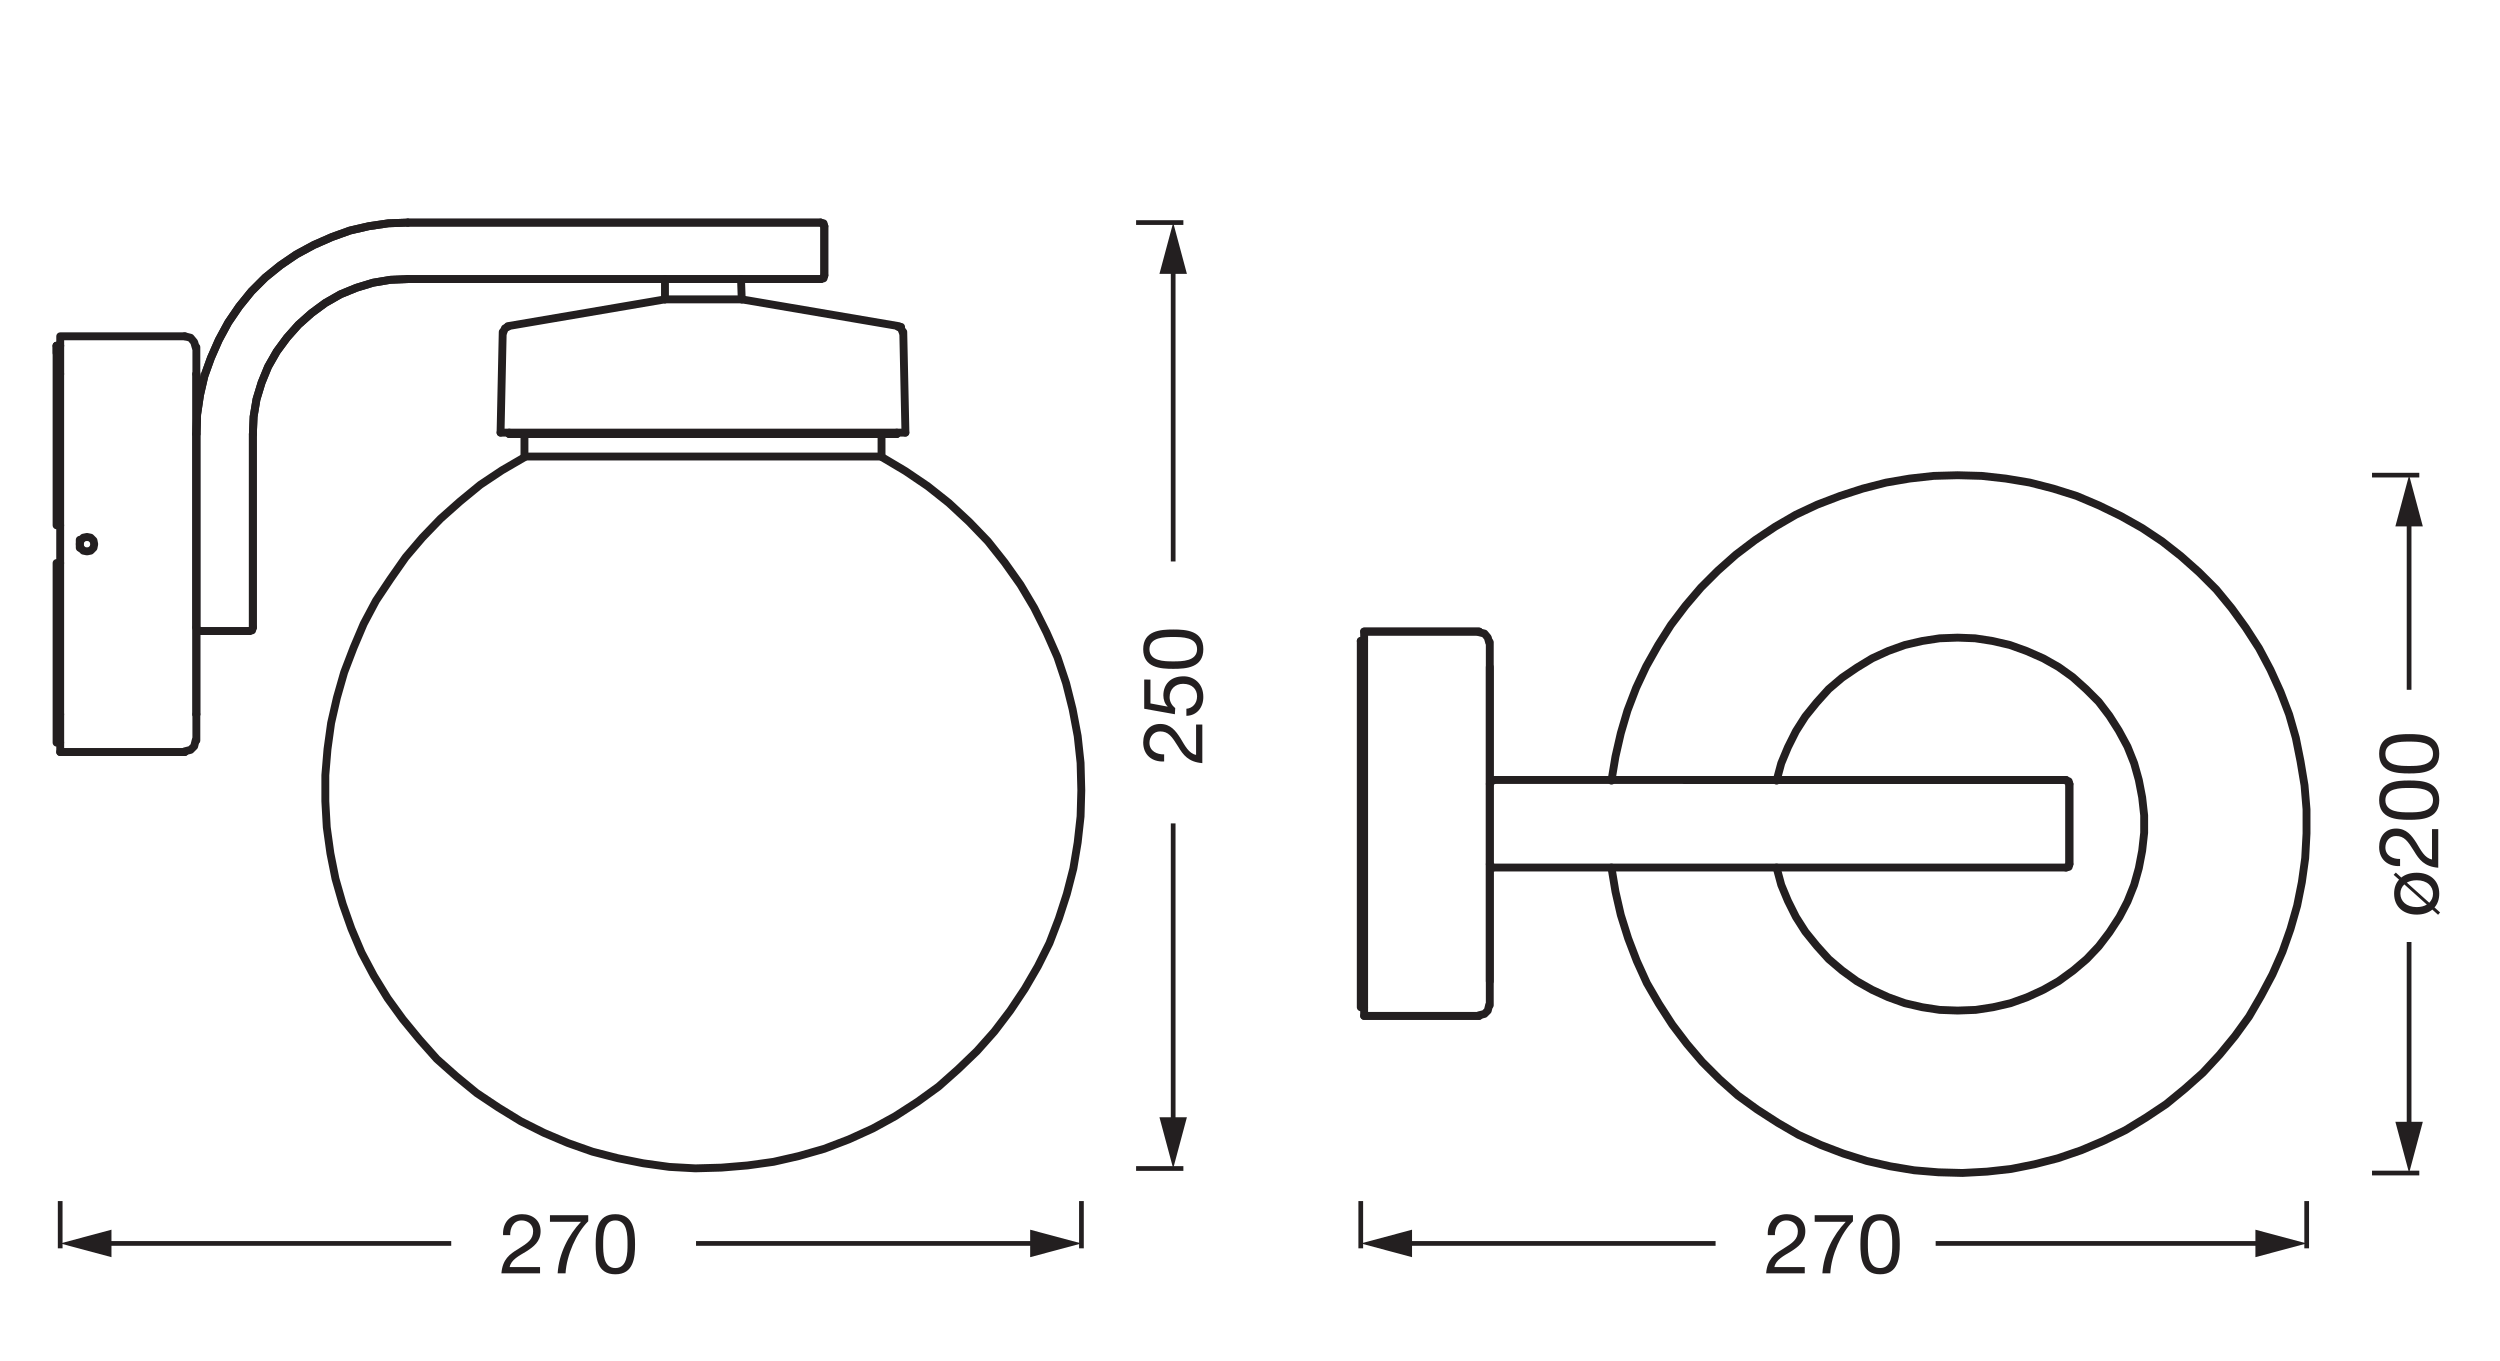 <?xml version="1.0" encoding="UTF-8" standalone="no"?>
<!-- Created with Inkscape (http://www.inkscape.org/) -->

<svg
   version="1.1"
   id="svg1"
   width="899.012"
   height="489.395"
   viewBox="0 0 899.012 489.395"
   xmlns="http://www.w3.org/2000/svg"
   xmlns:svg="http://www.w3.org/2000/svg">
  <defs
     id="defs1" />
  <g
     id="layer-MC0">
    <path
       id="path1"
       d="M 0,0 V -12.756"
       style="fill:none;stroke:#231f20;stroke-width:1.276;stroke-linecap:butt;stroke-linejoin:round;stroke-miterlimit:3.864;stroke-dasharray:none;stroke-opacity:1"
       transform="matrix(1.333,0,0,-1.333,388.889,431.902)" />
    <path
       id="path2"
       d="M 0,0 V -12.756"
       style="fill:none;stroke:#231f20;stroke-width:1.276;stroke-linecap:butt;stroke-linejoin:round;stroke-miterlimit:3.864;stroke-dasharray:none;stroke-opacity:1"
       transform="matrix(1.333,0,0,-1.333,21.644,431.902)" />
    <path
       id="path3"
       d="m 2.905,-10.301 c -0.07,-1.922 0.879,-3.961 3.105,-3.961 1.688,0 3.082,1.148 3.082,2.871 0,2.238 -1.371,3.176 -4.078,4.863 -2.25,1.348 -4.184,2.766 -4.477,6.527 H 10.956 V -1.688 H 2.764 c 0.363,-1.957 2.496,-3.012 4.477,-4.207 1.98,-1.266 3.867,-2.66 3.867,-5.473 0,-2.965 -2.227,-4.582 -4.992,-4.582 -3.375,0 -5.309,2.402 -5.133,5.648 z m 20.177,-5.379 h -7.875 l -1.477,8.273 1.641,0.094 c 0.738,-0.902 1.734,-1.512 2.965,-1.512 2.168,0 3.598,1.535 3.598,3.621 0,2.531 -1.547,3.785 -3.375,3.785 -1.91,0 -3.234,-1.242 -3.352,-2.883 h -1.91 c 0.07,2.883 2.32,4.57 5.086,4.57 3.715,0 5.578,-2.613 5.578,-5.309 0,-3.668 -2.309,-5.473 -5.145,-5.473 -1.09,0 -2.273,0.363 -2.977,1.148 l -0.047,-0.047 0.855,-4.582 h 6.434 z m 4.904,7.828 c 0,-2.367 0.023,-6.41 3.293,-6.41 3.258,0 3.281,4.043 3.281,6.41 0,2.379 -0.023,6.434 -3.281,6.434 -3.27,0 -3.293,-4.055 -3.293,-6.434 z m -2.016,0.023 c 0,3.504 0.316,8.098 5.309,8.098 4.992,0 5.309,-4.594 5.309,-8.098 0,-3.516 -0.316,-8.121 -5.309,-8.121 -4.992,0 -5.309,4.605 -5.309,8.121 z m 0,0"
       style="fill:#231f20;fill-opacity:1;fill-rule:nonzero;stroke:none"
       aria-label="250"
       transform="matrix(0,-1.333,1.333,0,432.363,275.143)" />
    <path
       id="path4"
       d="M 0,0 H 12.756"
       style="fill:none;stroke:#231f20;stroke-width:1.276;stroke-linecap:butt;stroke-linejoin:round;stroke-miterlimit:3.864;stroke-dasharray:none;stroke-opacity:1"
       transform="matrix(1.333,0,0,-1.333,408.544,80.045)" />
    <path
       id="path5"
       d="M 0,0 V 80.101"
       style="fill:none;stroke:#231f20;stroke-width:1.276;stroke-linecap:butt;stroke-linejoin:round;stroke-miterlimit:4;stroke-dasharray:none;stroke-opacity:1"
       transform="matrix(1.333,0,0,-1.333,421.878,201.914)" />
    <path
       id="path6"
       d="M 0,0 -3.703,13.828 -7.412,0 Z"
       style="fill:#231f20;fill-opacity:1;fill-rule:nonzero;stroke:none"
       transform="matrix(1.333,0,0,-1.333,426.819,98.483)" />
    <path
       id="path7"
       d="M 0,0 H 12.756"
       style="fill:none;stroke:#231f20;stroke-width:1.275;stroke-linecap:butt;stroke-linejoin:round;stroke-miterlimit:3.864;stroke-dasharray:none;stroke-opacity:1"
       transform="matrix(1.333,0,0,-1.333,408.544,420.202)" />
    <path
       id="path8"
       d="M 0,0 V 81.801"
       style="fill:none;stroke:#231f20;stroke-width:1.275;stroke-linecap:butt;stroke-linejoin:round;stroke-miterlimit:4;stroke-dasharray:none;stroke-opacity:1"
       transform="matrix(1.333,0,0,-1.333,421.878,405.141)" />
    <path
       id="path9"
       d="M 0,0 -3.702,-13.822 -7.408,0 Z"
       style="fill:#231f20;fill-opacity:1;fill-rule:nonzero;stroke:none"
       transform="matrix(1.333,0,0,-1.333,426.817,401.772)" />
    <path
       id="path10"
       d="m 12.152,-11.448 -0.609,-0.586 -1.301,1.465 c -0.973,-0.879 -2.191,-1.336 -3.785,-1.336 -3.691,0 -5.648,2.684 -5.648,6.105 0,1.641 0.457,3.105 1.348,4.207 L 0.762,-0.046 1.395,0.493 2.742,-1.007 c 0.926,0.809 2.168,1.277 3.715,1.277 3.691,0 5.648,-2.672 5.648,-6.07 0,-1.652 -0.434,-3.105 -1.301,-4.172 z m -2.707,2.965 c 0.387,0.703 0.633,1.582 0.633,2.684 0,2.812 -1.617,4.383 -3.621,4.383 -0.973,0 -1.781,-0.34 -2.449,-1.008 z m -5.93,5.402 c -0.434,-0.738 -0.68,-1.641 -0.68,-2.719 0,-2.812 1.617,-4.418 3.621,-4.418 1.008,0 1.84,0.363 2.496,1.066 z m 0,0"
       style="fill:#231f20;fill-opacity:1;fill-rule:nonzero;stroke:none"
       aria-label="ø"
       transform="matrix(0,-1.333,1.333,0,876.807,329.977)" />
    <path
       id="path11"
       d="m 2.905,-10.3 c -0.07,-1.922 0.879,-3.961 3.105,-3.961 1.688,0 3.082,1.148 3.082,2.871 0,2.238 -1.371,3.176 -4.078,4.863 -2.25,1.348 -4.184,2.766 -4.477,6.527 H 10.956 V -1.687 H 2.764 c 0.363,-1.957 2.496,-3.012 4.477,-4.207 1.98,-1.266 3.867,-2.66 3.867,-5.473 0,-2.965 -2.227,-4.582 -4.992,-4.582 -3.375,0 -5.309,2.402 -5.133,5.648 z M 15.476,-7.851 c 0,-2.367 0.023,-6.41 3.293,-6.41 3.258,0 3.281,4.043 3.281,6.41 0,2.379 -0.023,6.434 -3.281,6.434 -3.27,0 -3.293,-4.055 -3.293,-6.434 z m -2.016,0.023 c 0,3.504 0.316,8.098 5.309,8.098 4.992,0 5.309,-4.594 5.309,-8.098 0,-3.516 -0.316,-8.121 -5.309,-8.121 -4.992,0 -5.309,4.605 -5.309,8.121 z m 14.525,-0.023 c 0,-2.367 0.023,-6.41 3.293,-6.41 3.258,0 3.281,4.043 3.281,6.41 0,2.379 -0.023,6.434 -3.281,6.434 -3.27,0 -3.293,-4.055 -3.293,-6.434 z m -2.016,0.023 c 0,3.504 0.316,8.098 5.309,8.098 4.992,0 5.309,-4.594 5.309,-8.098 0,-3.516 -0.316,-8.121 -5.309,-8.121 -4.992,0 -5.309,4.605 -5.309,8.121 z m 0,0"
       style="fill:#231f20;fill-opacity:1;fill-rule:nonzero;stroke:none"
       aria-label="200"
       transform="matrix(0,-1.333,1.333,0,876.807,312.756)" />
    <path
       id="path12"
       d="M 0,0 H 12.756"
       style="fill:none;stroke:#231f20;stroke-width:1.276;stroke-linecap:butt;stroke-linejoin:round;stroke-miterlimit:3.864;stroke-dasharray:none;stroke-opacity:1"
       transform="matrix(1.333,0,0,-1.333,852.987,170.86)" />
    <path
       id="path13"
       d="M 0,0 V 46.598"
       style="fill:none;stroke:#231f20;stroke-width:1.276;stroke-linecap:butt;stroke-linejoin:round;stroke-miterlimit:4;stroke-dasharray:none;stroke-opacity:1"
       transform="matrix(1.333,0,0,-1.333,866.321,248.058)" />
    <path
       id="path14"
       d="M 0,0 -3.703,13.828 -7.412,0 Z"
       style="fill:#231f20;fill-opacity:1;fill-rule:nonzero;stroke:none"
       transform="matrix(1.333,0,0,-1.333,871.262,189.298)" />
    <path
       id="path15"
       d="M 0,0 H 12.756"
       style="fill:none;stroke:#231f20;stroke-width:1.275;stroke-linecap:butt;stroke-linejoin:round;stroke-miterlimit:3.864;stroke-dasharray:none;stroke-opacity:1"
       transform="matrix(1.333,0,0,-1.333,852.987,421.831)" />
    <path
       id="path16"
       d="M 0,0 V 51.034"
       style="fill:none;stroke:#231f20;stroke-width:1.275;stroke-linecap:butt;stroke-linejoin:round;stroke-miterlimit:4;stroke-dasharray:none;stroke-opacity:1"
       transform="matrix(1.333,0,0,-1.333,866.321,406.77)" />
    <path
       id="path17"
       d="M 0,0 -3.702,-13.822 -7.408,0 Z"
       style="fill:#231f20;fill-opacity:1;fill-rule:nonzero;stroke:none"
       transform="matrix(1.333,0,0,-1.333,871.26,403.401)" />
    <path
       id="path18"
       d="m 2.907,-10.301 c -0.07,-1.922 0.879,-3.961 3.105,-3.961 1.688,0 3.082,1.148 3.082,2.871 0,2.238 -1.371,3.176 -4.078,4.863 -2.25,1.348 -4.184,2.766 -4.477,6.527 H 10.958 V -1.688 H 2.766 C 3.129,-3.645 5.262,-4.699 7.243,-5.895 c 1.98,-1.266 3.867,-2.66 3.867,-5.473 0,-2.965 -2.227,-4.582 -4.992,-4.582 -3.375,0 -5.309,2.402 -5.133,5.648 z M 23.959,-15.68 H 13.635 v 1.793 h 8.367 c -3.352,3.539 -5.941,8.484 -6.293,13.887 h 2.133 C 18.135,-4.969 20.749,-10.863 23.959,-14.039 Z m 4.025,7.828 c 0,-2.367 0.023,-6.41 3.293,-6.41 3.258,0 3.281,4.043 3.281,6.41 0,2.379 -0.023,6.434 -3.281,6.434 -3.27,0 -3.293,-4.055 -3.293,-6.434 z m -2.016,0.023 c 0,3.504 0.316,8.098 5.309,8.098 4.992,0 5.309,-4.594 5.309,-8.098 0,-3.516 -0.316,-8.121 -5.309,-8.121 -4.992,0 -5.309,4.605 -5.309,8.121 z m 0,0"
       style="fill:#231f20;fill-opacity:1;fill-rule:nonzero;stroke:none"
       aria-label="270"
       transform="matrix(1.333,0,0,1.333,179.593,457.887)" />
    <path
       id="path19"
       d="M 0,0 H 92.644"
       style="fill:none;stroke:#231f20;stroke-width:1.276;stroke-linecap:butt;stroke-linejoin:round;stroke-miterlimit:4;stroke-dasharray:none;stroke-opacity:1"
       transform="matrix(1.333,0,0,-1.333,250.296,447.145)" />
    <path
       id="path20"
       d="M 0,0 13.829,3.704 0,7.412 Z"
       style="fill:#231f20;fill-opacity:1;fill-rule:nonzero;stroke:none"
       transform="matrix(1.333,0,0,-1.333,370.45,452.086)" />
    <path
       id="path21"
       d="M 0,0 H 94.188"
       style="fill:none;stroke:#231f20;stroke-width:1.276;stroke-linecap:butt;stroke-linejoin:round;stroke-miterlimit:4;stroke-dasharray:none;stroke-opacity:1"
       transform="matrix(1.333,0,0,-1.333,36.712,447.145)" />
    <path
       id="path22"
       d="M 0,0 -13.829,3.704 0,7.412 Z"
       style="fill:#231f20;fill-opacity:1;fill-rule:nonzero;stroke:none"
       transform="matrix(1.333,0,0,-1.333,40.082,452.086)" />
    <path
       id="path23"
       d="M 0,0 V -12.756"
       style="fill:none;stroke:#231f20;stroke-width:1.276;stroke-linecap:butt;stroke-linejoin:round;stroke-miterlimit:3.864;stroke-dasharray:none;stroke-opacity:1"
       transform="matrix(1.333,0,0,-1.333,829.494,431.902)" />
    <path
       id="path24"
       d="M 0,0 V -12.756"
       style="fill:none;stroke:#231f20;stroke-width:1.276;stroke-linecap:butt;stroke-linejoin:round;stroke-miterlimit:3.864;stroke-dasharray:none;stroke-opacity:1"
       transform="matrix(1.333,0,0,-1.333,489.337,431.902)" />
    <path
       id="path25"
       d="m 2.907,-10.301 c -0.07,-1.922 0.879,-3.961 3.105,-3.961 1.688,0 3.082,1.148 3.082,2.871 0,2.238 -1.371,3.176 -4.078,4.863 -2.25,1.348 -4.184,2.766 -4.477,6.527 H 10.958 V -1.688 H 2.767 c 0.363,-1.957 2.496,-3.012 4.477,-4.207 1.98,-1.266 3.867,-2.66 3.867,-5.473 0,-2.965 -2.227,-4.582 -4.992,-4.582 -3.375,0 -5.309,2.402 -5.133,5.648 z M 23.96,-15.68 H 13.636 v 1.793 h 8.367 c -3.352,3.539 -5.941,8.484 -6.293,13.887 h 2.133 C 18.136,-4.969 20.749,-10.863 23.96,-14.039 Z m 4.025,7.828 c 0,-2.367 0.023,-6.41 3.293,-6.41 3.258,0 3.281,4.043 3.281,6.41 0,2.379 -0.023,6.434 -3.281,6.434 -3.27,0 -3.293,-4.055 -3.293,-6.434 z m -2.016,0.023 c 0,3.504 0.316,8.098 5.309,8.098 4.992,0 5.309,-4.594 5.309,-8.098 0,-3.516 -0.316,-8.121 -5.309,-8.121 -4.992,0 -5.309,4.605 -5.309,8.121 z m 0,0"
       style="fill:#231f20;fill-opacity:1;fill-rule:nonzero;stroke:none"
       aria-label="270"
       transform="matrix(1.333,0,0,1.333,634.393,457.887)" />
    <path
       id="path26"
       d="M 0,0 H 88.765"
       style="fill:none;stroke:#231f20;stroke-width:1.276;stroke-linecap:butt;stroke-linejoin:round;stroke-miterlimit:4;stroke-dasharray:none;stroke-opacity:1"
       transform="matrix(1.333,0,0,-1.333,696.073,447.145)" />
    <path
       id="path27"
       d="M 0,0 13.829,3.704 0,7.412 Z"
       style="fill:#231f20;fill-opacity:1;fill-rule:nonzero;stroke:none"
       transform="matrix(1.333,0,0,-1.333,811.056,452.086)" />
    <path
       id="path28"
       d="M 0,0 H 84.417"
       style="fill:none;stroke:#231f20;stroke-width:1.276;stroke-linecap:butt;stroke-linejoin:round;stroke-miterlimit:4;stroke-dasharray:none;stroke-opacity:1"
       transform="matrix(1.333,0,0,-1.333,504.405,447.145)" />
    <path
       id="path29"
       d="M 0,0 -13.829,3.704 0,7.412 Z"
       style="fill:#231f20;fill-opacity:1;fill-rule:nonzero;stroke:none"
       transform="matrix(1.333,0,0,-1.333,507.775,452.086)" />
    <path
       id="path30"
       d="M 0,0 V 1.953"
       style="fill:none;stroke:#231f20;stroke-width:2.126;stroke-linecap:round;stroke-linejoin:round;stroke-miterlimit:10;stroke-dasharray:none;stroke-opacity:1"
       transform="matrix(1.333,0,0,-1.333,20.341,126.927)" />
    <path
       id="path31"
       d="M 0,0 V 0"
       style="fill:none;stroke:#231f20;stroke-width:2.126;stroke-linecap:round;stroke-linejoin:round;stroke-miterlimit:10;stroke-dasharray:none;stroke-opacity:1"
       transform="matrix(1.333,0,0,-1.333,324.035,117.551)" />
    <path
       id="path32"
       d="M 0,0 V -13.283"
       style="fill:none;stroke:#231f20;stroke-width:2.126;stroke-linecap:round;stroke-linejoin:round;stroke-miterlimit:10;stroke-dasharray:none;stroke-opacity:1"
       transform="matrix(1.333,0,0,-1.333,296.426,81.347)" />
    <path
       id="path33"
       d="M 0,0 H -111.346"
       style="fill:none;stroke:#231f20;stroke-width:2.126;stroke-linecap:round;stroke-linejoin:round;stroke-miterlimit:10;stroke-dasharray:none;stroke-opacity:1"
       transform="matrix(1.333,0,0,-1.333,295.124,80.045)" />
    <path
       id="path34"
       d="M 0,0 H 111.346"
       style="fill:none;stroke:#231f20;stroke-width:2.126;stroke-linecap:round;stroke-linejoin:round;stroke-miterlimit:10;stroke-dasharray:none;stroke-opacity:1"
       transform="matrix(1.333,0,0,-1.333,146.663,100.36)" />
    <path
       id="path35"
       d="M 0,0 V 52.157"
       style="fill:none;stroke:#231f20;stroke-width:2.126;stroke-linecap:round;stroke-linejoin:round;stroke-miterlimit:10;stroke-dasharray:none;stroke-opacity:1"
       transform="matrix(1.333,0,0,-1.333,90.925,225.64)" />
    <path
       id="path36"
       d="M 0,0 H -13.283"
       style="fill:none;stroke:#231f20;stroke-width:2.126;stroke-linecap:round;stroke-linejoin:round;stroke-miterlimit:10;stroke-dasharray:none;stroke-opacity:1"
       transform="matrix(1.333,0,0,-1.333,89.623,226.943)" />
    <path
       id="path37"
       d="M 0,0 V -52.157"
       style="fill:none;stroke:#231f20;stroke-width:2.126;stroke-linecap:round;stroke-linejoin:round;stroke-miterlimit:10;stroke-dasharray:none;stroke-opacity:1"
       transform="matrix(1.333,0,0,-1.333,70.61,156.098)" />
    <path
       id="path38"
       d="M 0,0 V 91.811"
       style="fill:none;stroke:#231f20;stroke-width:2.126;stroke-linecap:round;stroke-linejoin:round;stroke-miterlimit:10;stroke-dasharray:none;stroke-opacity:1"
       transform="matrix(1.333,0,0,-1.333,70.61,256.895)" />
    <path
       id="path39"
       d="M 0,0 H 33.599"
       style="fill:none;stroke:#231f20;stroke-width:2.126;stroke-linecap:round;stroke-linejoin:round;stroke-miterlimit:10;stroke-dasharray:none;stroke-opacity:1"
       transform="matrix(1.333,0,0,-1.333,21.644,270.439)" />
    <path
       id="path40"
       d="M 0,0 H 0.977"
       style="fill:none;stroke:#231f20;stroke-width:2.126;stroke-linecap:round;stroke-linejoin:round;stroke-miterlimit:10;stroke-dasharray:none;stroke-opacity:1"
       transform="matrix(1.333,0,0,-1.333,20.341,124.323)" />
    <path
       id="path41"
       d="M 0,0 H -20.706"
       style="fill:none;stroke:#231f20;stroke-width:2.126;stroke-linecap:round;stroke-linejoin:round;stroke-miterlimit:10;stroke-dasharray:none;stroke-opacity:1"
       transform="matrix(1.333,0,0,-1.333,266.734,107.653)" />
    <path
       id="path42"
       d="m 0,0 h 54.696 54.501"
       style="fill:none;stroke:#231f20;stroke-width:2.126;stroke-linecap:round;stroke-linejoin:round;stroke-miterlimit:10;stroke-dasharray:none;stroke-opacity:1"
       transform="matrix(1.333,0,0,-1.333,180.002,155.577)" />
    <path
       id="path43"
       d="m 0,0 h -52.157 -52.352"
       style="fill:none;stroke:#231f20;stroke-width:2.126;stroke-linecap:round;stroke-linejoin:round;stroke-miterlimit:10;stroke-dasharray:none;stroke-opacity:1"
       transform="matrix(1.333,0,0,-1.333,322.472,156.098)" />
    <path
       id="path44"
       d="M 0,0 H 96.304"
       style="fill:none;stroke:#231f20;stroke-width:2.126;stroke-linecap:round;stroke-linejoin:round;stroke-miterlimit:10;stroke-dasharray:none;stroke-opacity:1"
       transform="matrix(1.333,0,0,-1.333,188.597,164.172)" />
    <path
       id="path45"
       d="M 0,0 H -13.283"
       style="fill:none;stroke:#231f20;stroke-width:2.126;stroke-linecap:round;stroke-linejoin:round;stroke-miterlimit:10;stroke-dasharray:none;stroke-opacity:1"
       transform="matrix(1.333,0,0,-1.333,89.623,226.943)" />
    <path
       id="path46"
       d="M 0,0 H -111.346"
       style="fill:none;stroke:#231f20;stroke-width:2.126;stroke-linecap:round;stroke-linejoin:round;stroke-miterlimit:10;stroke-dasharray:none;stroke-opacity:1"
       transform="matrix(1.333,0,0,-1.333,295.124,100.36)" />
    <path
       id="path47"
       d="M 0,0 V -52.157"
       style="fill:none;stroke:#231f20;stroke-width:2.126;stroke-linecap:round;stroke-linejoin:round;stroke-miterlimit:10;stroke-dasharray:none;stroke-opacity:1"
       transform="matrix(1.333,0,0,-1.333,90.925,156.098)" />
    <path
       id="path48"
       d="M 0,0 H 111.346"
       style="fill:none;stroke:#231f20;stroke-width:2.126;stroke-linecap:round;stroke-linejoin:round;stroke-miterlimit:10;stroke-dasharray:none;stroke-opacity:1"
       transform="matrix(1.333,0,0,-1.333,146.663,80.045)" />
    <path
       id="path49"
       d="M 0,0 V -13.283"
       style="fill:none;stroke:#231f20;stroke-width:2.126;stroke-linecap:round;stroke-linejoin:round;stroke-miterlimit:10;stroke-dasharray:none;stroke-opacity:1"
       transform="matrix(1.333,0,0,-1.333,296.426,81.347)" />
    <path
       id="path50"
       d="M 0,0 V -7.228"
       style="fill:none;stroke:#231f20;stroke-width:2.126;stroke-linecap:round;stroke-linejoin:round;stroke-miterlimit:10;stroke-dasharray:none;stroke-opacity:1"
       transform="matrix(1.333,0,0,-1.333,70.61,124.843)" />
    <path
       id="path51"
       d="M 0,0 V -91.811"
       style="fill:none;stroke:#231f20;stroke-width:2.126;stroke-linecap:round;stroke-linejoin:round;stroke-miterlimit:10;stroke-dasharray:none;stroke-opacity:1"
       transform="matrix(1.333,0,0,-1.333,21.644,134.48)" />
    <path
       id="path52"
       d="M 0,0 V -91.811"
       style="fill:none;stroke:#231f20;stroke-width:2.126;stroke-linecap:round;stroke-linejoin:round;stroke-miterlimit:10;stroke-dasharray:none;stroke-opacity:1"
       transform="matrix(1.333,0,0,-1.333,70.61,134.48)" />
    <path
       id="path53"
       d="M 0,0 H -33.599 V -10.158"
       style="fill:none;stroke:#231f20;stroke-width:2.126;stroke-linecap:round;stroke-linejoin:round;stroke-miterlimit:10;stroke-dasharray:none;stroke-opacity:1"
       transform="matrix(1.333,0,0,-1.333,66.442,120.937)" />
    <path
       id="path54"
       d="M 0,0 H -33.599 V 10.158"
       style="fill:none;stroke:#231f20;stroke-width:2.126;stroke-linecap:round;stroke-linejoin:round;stroke-miterlimit:10;stroke-dasharray:none;stroke-opacity:1"
       transform="matrix(1.333,0,0,-1.333,66.442,270.439)" />
    <path
       id="path55"
       d="M 0,0 V -7.032"
       style="fill:none;stroke:#231f20;stroke-width:2.126;stroke-linecap:round;stroke-linejoin:round;stroke-miterlimit:10;stroke-dasharray:none;stroke-opacity:1"
       transform="matrix(1.333,0,0,-1.333,70.61,256.895)" />
    <path
       id="path56"
       d="M 0,0 V 2.149"
       style="fill:none;stroke:#231f20;stroke-width:2.126;stroke-linecap:round;stroke-linejoin:round;stroke-miterlimit:10;stroke-dasharray:none;stroke-opacity:1"
       transform="matrix(1.333,0,0,-1.333,28.676,196.99)" />
    <path
       id="path57"
       d="M 0,0 H -0.977 V 7.618 48.445 H 0"
       style="fill:none;stroke:#231f20;stroke-width:2.126;stroke-linecap:round;stroke-linejoin:round;stroke-miterlimit:10;stroke-dasharray:none;stroke-opacity:1"
       transform="matrix(1.333,0,0,-1.333,21.644,267.053)" />
    <path
       id="path58"
       d="M 0,0 H -0.977 V -7.618 -48.445 H 0"
       style="fill:none;stroke:#231f20;stroke-width:2.126;stroke-linecap:round;stroke-linejoin:round;stroke-miterlimit:10;stroke-dasharray:none;stroke-opacity:1"
       transform="matrix(1.333,0,0,-1.333,21.644,124.323)" />
    <path
       id="path59"
       d="M 0,0 V -5.47"
       style="fill:none;stroke:#231f20;stroke-width:2.126;stroke-linecap:round;stroke-linejoin:round;stroke-miterlimit:10;stroke-dasharray:none;stroke-opacity:1"
       transform="matrix(1.333,0,0,-1.333,239.126,100.36)" />
    <path
       id="path60"
       d="M 0,0 -0.195,5.47"
       style="fill:none;stroke:#231f20;stroke-width:2.126;stroke-linecap:round;stroke-linejoin:round;stroke-miterlimit:10;stroke-dasharray:none;stroke-opacity:1"
       transform="matrix(1.333,0,0,-1.333,266.734,107.653)" />
    <path
       id="path61"
       d="M 0,0 -42.389,-7.228"
       style="fill:none;stroke:#231f20;stroke-width:2.126;stroke-linecap:round;stroke-linejoin:round;stroke-miterlimit:10;stroke-dasharray:none;stroke-opacity:1"
       transform="matrix(1.333,0,0,-1.333,239.126,107.653)" />
    <path
       id="path62"
       d="M 0,0 -42.389,7.228"
       style="fill:none;stroke:#231f20;stroke-width:2.126;stroke-linecap:round;stroke-linejoin:round;stroke-miterlimit:10;stroke-dasharray:none;stroke-opacity:1"
       transform="matrix(1.333,0,0,-1.333,323.253,117.29)" />
    <path
       id="path63"
       d="M 0,0 -0.586,-27.153"
       style="fill:none;stroke:#231f20;stroke-width:2.126;stroke-linecap:round;stroke-linejoin:round;stroke-miterlimit:10;stroke-dasharray:none;stroke-opacity:1"
       transform="matrix(1.333,0,0,-1.333,180.783,119.374)" />
    <path
       id="path64"
       d="M 0,0 -0.586,27.153"
       style="fill:none;stroke:#231f20;stroke-width:2.126;stroke-linecap:round;stroke-linejoin:round;stroke-miterlimit:10;stroke-dasharray:none;stroke-opacity:1"
       transform="matrix(1.333,0,0,-1.333,325.598,155.577)" />
    <path
       id="path65"
       d="M 0,0 V 6.056"
       style="fill:none;stroke:#231f20;stroke-width:2.126;stroke-linecap:round;stroke-linejoin:round;stroke-miterlimit:10;stroke-dasharray:none;stroke-opacity:1"
       transform="matrix(1.333,0,0,-1.333,317.003,164.172)" />
    <path
       id="path66"
       d="M 0,0 V -6.056"
       style="fill:none;stroke:#231f20;stroke-width:2.126;stroke-linecap:round;stroke-linejoin:round;stroke-miterlimit:10;stroke-dasharray:none;stroke-opacity:1"
       transform="matrix(1.333,0,0,-1.333,188.597,156.098)" />
    <path
       id="path67"
       d="M 0,0 V 0.391"
       style="fill:none;stroke:#231f20;stroke-width:2.126;stroke-linecap:round;stroke-linejoin:round;stroke-miterlimit:10;stroke-dasharray:none;stroke-opacity:1"
       transform="matrix(1.333,0,0,-1.333,322.472,156.098)" />
    <path
       id="path68"
       d="M 0,0 V -0.391"
       style="fill:none;stroke:#231f20;stroke-width:2.126;stroke-linecap:round;stroke-linejoin:round;stroke-miterlimit:10;stroke-dasharray:none;stroke-opacity:1"
       transform="matrix(1.333,0,0,-1.333,183.127,155.577)" />
    <path
       id="path69"
       d="m 0,0 -4.688,-0.195 -4.688,-0.782 -4.493,-1.367 -4.298,-1.758 -4.102,-2.344 -3.712,-2.735 -3.516,-3.126 -3.125,-3.516 -2.735,-3.711 -2.344,-4.103 -1.758,-4.297 -1.368,-4.493 -0.781,-4.688 -0.195,-4.688"
       style="fill:none;stroke:#231f20;stroke-width:2.126;stroke-linecap:round;stroke-linejoin:round;stroke-miterlimit:10;stroke-dasharray:none;stroke-opacity:1"
       transform="matrix(1.333,0,0,-1.333,146.663,100.36)" />
    <path
       id="path70"
       d="m 0,0 -5.274,-0.195 -5.274,-0.782 -5.079,-1.172 -4.884,-1.758 -4.884,-2.149 -4.688,-2.539 -4.297,-2.93 -4.103,-3.321 -3.711,-3.712 -3.321,-4.102 -2.93,-4.297 -2.54,-4.689 -2.148,-4.883 -1.758,-4.884 -1.172,-5.079 -0.782,-5.274 -0.195,-5.274"
       style="fill:none;stroke:#231f20;stroke-width:2.126;stroke-linecap:round;stroke-linejoin:round;stroke-miterlimit:10;stroke-dasharray:none;stroke-opacity:1"
       transform="matrix(1.333,0,0,-1.333,146.663,80.045)" />
    <path
       id="path71"
       d="M 0,0 -0.195,0.781 -0.977,0.977"
       style="fill:none;stroke:#231f20;stroke-width:2.126;stroke-linecap:round;stroke-linejoin:round;stroke-miterlimit:10;stroke-dasharray:none;stroke-opacity:1"
       transform="matrix(1.333,0,0,-1.333,296.426,81.347)" />
    <path
       id="path72"
       d="m 0,0 -4.688,-0.195 -4.688,-0.782 -4.493,-1.367 -4.298,-1.758 -4.102,-2.344 -3.712,-2.735 -3.516,-3.126 -3.125,-3.516 -2.735,-3.711 -2.344,-4.103 -1.758,-4.297 -1.368,-4.493 -0.781,-4.688 -0.195,-4.688"
       style="fill:none;stroke:#231f20;stroke-width:2.126;stroke-linecap:round;stroke-linejoin:round;stroke-miterlimit:10;stroke-dasharray:none;stroke-opacity:1"
       transform="matrix(1.333,0,0,-1.333,146.663,100.36)" />
    <path
       id="path73"
       d="m 0,0 -5.274,-0.195 -5.274,-0.782 -5.079,-1.172 -4.884,-1.758 -4.884,-2.149 -4.688,-2.539 -4.297,-2.93 -4.103,-3.321 -3.711,-3.712 -3.321,-4.102 -2.93,-4.297 -2.54,-4.689 -2.148,-4.883 -1.758,-4.884 -1.172,-5.079 -0.782,-5.274 -0.195,-5.274"
       style="fill:none;stroke:#231f20;stroke-width:2.126;stroke-linecap:round;stroke-linejoin:round;stroke-miterlimit:10;stroke-dasharray:none;stroke-opacity:1"
       transform="matrix(1.333,0,0,-1.333,146.663,80.045)" />
    <path
       id="path74"
       d="M 0,0 0.781,0.195 0.977,0.977"
       style="fill:none;stroke:#231f20;stroke-width:2.126;stroke-linecap:round;stroke-linejoin:round;stroke-miterlimit:10;stroke-dasharray:none;stroke-opacity:1"
       transform="matrix(1.333,0,0,-1.333,295.124,100.36)" />
    <path
       id="path75"
       d="M 0,0 0.195,-0.781 0.977,-0.977"
       style="fill:none;stroke:#231f20;stroke-width:2.126;stroke-linecap:round;stroke-linejoin:round;stroke-miterlimit:10;stroke-dasharray:none;stroke-opacity:1"
       transform="matrix(1.333,0,0,-1.333,70.61,225.64)" />
    <path
       id="path76"
       d="M 0,0 0.781,0.195 0.977,0.977"
       style="fill:none;stroke:#231f20;stroke-width:2.126;stroke-linecap:round;stroke-linejoin:round;stroke-miterlimit:10;stroke-dasharray:none;stroke-opacity:1"
       transform="matrix(1.333,0,0,-1.333,89.623,226.943)" />
    <path
       id="path77"
       d="M 0,0 -0.391,1.367 -1.367,2.539 -2.93,2.93"
       style="fill:none;stroke:#231f20;stroke-width:2.126;stroke-linecap:round;stroke-linejoin:round;stroke-miterlimit:10;stroke-dasharray:none;stroke-opacity:1"
       transform="matrix(1.333,0,0,-1.333,70.349,124.843)" />
    <path
       id="path78"
       d="M 0,0 -0.977,-0.195 -1.758,-0.977 -1.953,-1.953 -1.758,-2.93 -0.977,-3.712 0,-3.907 0.977,-3.712 1.758,-2.93 1.953,-1.953 1.758,-0.977 0.977,-0.195 0,0"
       style="fill:none;stroke:#231f20;stroke-width:2.126;stroke-linecap:round;stroke-linejoin:round;stroke-miterlimit:10;stroke-dasharray:none;stroke-opacity:1"
       transform="matrix(1.333,0,0,-1.333,31.281,193.083)" />
    <path
       id="path79"
       d="M 0,0 1.563,0.391 2.539,1.367 2.93,2.93"
       style="fill:none;stroke:#231f20;stroke-width:2.126;stroke-linecap:round;stroke-linejoin:round;stroke-miterlimit:10;stroke-dasharray:none;stroke-opacity:1"
       transform="matrix(1.333,0,0,-1.333,66.442,270.179)" />
    <path
       id="path80"
       d="M 0,0 -0.781,-0.391 -1.172,-1.367"
       style="fill:none;stroke:#231f20;stroke-width:2.126;stroke-linecap:round;stroke-linejoin:round;stroke-miterlimit:10;stroke-dasharray:none;stroke-opacity:1"
       transform="matrix(1.333,0,0,-1.333,182.606,117.551)" />
    <path
       id="path81"
       d="m 0,0 -0.391,0.977 -0.781,0.39"
       style="fill:none;stroke:#231f20;stroke-width:2.126;stroke-linecap:round;stroke-linejoin:round;stroke-miterlimit:10;stroke-dasharray:none;stroke-opacity:1"
       transform="matrix(1.333,0,0,-1.333,324.556,119.374)" />
    <path
       id="path82"
       d="m 0,0 -6.056,-3.516 -5.86,-3.907 -5.47,-4.493 -5.274,-4.688 -4.883,-5.079 -4.493,-5.274 -4.102,-5.861 -3.907,-5.86 -3.321,-6.251 -2.735,-6.446 -2.539,-6.642 -1.954,-6.837 -1.563,-6.837 -0.976,-7.032 -0.586,-7.033 v -7.032 l 0.39,-7.032 0.977,-7.033 1.367,-6.837 1.954,-6.837 2.344,-6.641 2.735,-6.447 3.321,-6.251 3.711,-6.055 4.102,-5.665 4.493,-5.47 4.688,-5.274 5.275,-4.688 5.469,-4.493 5.861,-3.907 6.055,-3.712 6.251,-3.125 6.447,-2.735 6.641,-2.344 6.837,-1.758 6.837,-1.368 7.033,-0.976 7.032,-0.391 7.032,0.195 7.033,0.586 7.032,0.977 6.837,1.563 6.837,1.953 6.642,2.54 6.446,2.93 6.056,3.321 6.055,3.907 5.665,4.102 5.275,4.688 5.078,4.884 4.689,5.274 4.297,5.665 3.907,5.86 3.516,6.056 3.126,6.251 2.539,6.641 2.149,6.642 1.758,6.837 1.172,7.032 0.782,7.033 0.195,7.032 -0.195,7.423 -0.782,7.228 -1.367,7.228 -1.758,7.032 -2.344,7.032 -2.931,6.642 -3.32,6.642 -3.712,6.251 -4.298,6.055 -4.492,5.665 -5.079,5.274 -5.47,5.079 -5.665,4.493 -6.056,4.102 L 96.499,0"
       style="fill:none;stroke:#231f20;stroke-width:2.126;stroke-linecap:round;stroke-linejoin:round;stroke-miterlimit:10;stroke-dasharray:none;stroke-opacity:1"
       transform="matrix(1.333,0,0,-1.333,188.597,164.433)" />
    <path
       id="path83"
       d="M 0,0 V 84.739"
       style="fill:none;stroke:#231f20;stroke-width:2.126;stroke-linecap:round;stroke-linejoin:round;stroke-miterlimit:10;stroke-dasharray:none;stroke-opacity:1"
       transform="matrix(1.333,0,0,-1.333,535.733,352.838)" />
    <path
       id="path84"
       d="M 0,0 H -31.011"
       style="fill:none;stroke:#231f20;stroke-width:2.126;stroke-linecap:round;stroke-linejoin:round;stroke-miterlimit:10;stroke-dasharray:none;stroke-opacity:1"
       transform="matrix(1.333,0,0,-1.333,531.887,365.339)" />
    <path
       id="path85"
       d="M 0,0 H 31.011"
       style="fill:none;stroke:#231f20;stroke-width:2.126;stroke-linecap:round;stroke-linejoin:round;stroke-miterlimit:10;stroke-dasharray:none;stroke-opacity:1"
       transform="matrix(1.333,0,0,-1.333,490.539,227.112)" />
    <path
       id="path86"
       d="M 0,0 H 0.902"
       style="fill:none;stroke:#231f20;stroke-width:2.126;stroke-linecap:round;stroke-linejoin:round;stroke-miterlimit:10;stroke-dasharray:none;stroke-opacity:1"
       transform="matrix(1.333,0,0,-1.333,489.337,230.478)" />
    <path
       id="path87"
       d="M 0,0 V 21.635"
       style="fill:none;stroke:#231f20;stroke-width:2.126;stroke-linecap:round;stroke-linejoin:round;stroke-miterlimit:10;stroke-dasharray:none;stroke-opacity:1"
       transform="matrix(1.333,0,0,-1.333,744.155,310.769)" />
    <path
       id="path88"
       d="M 0,0 H -102.768"
       style="fill:none;stroke:#231f20;stroke-width:2.126;stroke-linecap:round;stroke-linejoin:round;stroke-miterlimit:10;stroke-dasharray:none;stroke-opacity:1"
       transform="matrix(1.333,0,0,-1.333,742.953,280.48)" />
    <path
       id="path89"
       d="M 0,0 V -6.671 -91.41 -97.9"
       style="fill:none;stroke:#231f20;stroke-width:2.126;stroke-linecap:round;stroke-linejoin:round;stroke-miterlimit:10;stroke-dasharray:none;stroke-opacity:1"
       transform="matrix(1.333,0,0,-1.333,535.733,230.958)" />
    <path
       id="path90"
       d="m 0,0 h -31.011 v -9.556 -84.739 -9.375 H 0"
       style="fill:none;stroke:#231f20;stroke-width:2.126;stroke-linecap:round;stroke-linejoin:round;stroke-miterlimit:10;stroke-dasharray:none;stroke-opacity:1"
       transform="matrix(1.333,0,0,-1.333,531.887,227.112)" />
    <path
       id="path91"
       d="M 0,0 H -0.902 V 7.032 91.77 98.802 H 0"
       style="fill:none;stroke:#231f20;stroke-width:2.126;stroke-linecap:round;stroke-linejoin:round;stroke-miterlimit:10;stroke-dasharray:none;stroke-opacity:1"
       transform="matrix(1.333,0,0,-1.333,490.539,362.213)" />
    <path
       id="path92"
       d="M 0,0 H 102.768"
       style="fill:none;stroke:#231f20;stroke-width:2.126;stroke-linecap:round;stroke-linejoin:round;stroke-miterlimit:10;stroke-dasharray:none;stroke-opacity:1"
       transform="matrix(1.333,0,0,-1.333,605.928,280.48)" />
    <path
       id="path93"
       d="M 0,0 V -21.635"
       style="fill:none;stroke:#231f20;stroke-width:2.126;stroke-linecap:round;stroke-linejoin:round;stroke-miterlimit:10;stroke-dasharray:none;stroke-opacity:1"
       transform="matrix(1.333,0,0,-1.333,744.155,281.922)" />
    <path
       id="path94"
       d="m 0,0 h -102.768 -51.745"
       style="fill:none;stroke:#231f20;stroke-width:2.126;stroke-linecap:round;stroke-linejoin:round;stroke-miterlimit:10;stroke-dasharray:none;stroke-opacity:1"
       transform="matrix(1.333,0,0,-1.333,742.953,311.971)" />
    <path
       id="path95"
       d="M 0,0 H 51.745"
       style="fill:none;stroke:#231f20;stroke-width:2.126;stroke-linecap:round;stroke-linejoin:round;stroke-miterlimit:10;stroke-dasharray:none;stroke-opacity:1"
       transform="matrix(1.333,0,0,-1.333,536.935,280.48)" />
    <path
       id="path96"
       d="m 0,0 1.262,-4.688 1.803,-4.327 2.164,-4.327 2.524,-3.966 3.065,-3.787 3.245,-3.605 3.606,-3.066 3.966,-2.884 4.147,-2.344 4.327,-1.983 4.508,-1.623 4.687,-1.082 4.688,-0.721 4.868,-0.18 4.868,0.18 4.688,0.721 4.687,1.082 4.508,1.623 4.327,1.983 4.147,2.344 3.966,2.884 3.606,3.066 3.245,3.425 2.885,3.786 2.705,4.147 2.163,4.147 1.803,4.507 1.262,4.508 0.902,4.687 0.541,4.868 v 4.688 l -0.541,4.868 -0.902,4.688 -1.262,4.507 -1.803,4.507 -2.344,4.328 -2.524,3.966 -2.885,3.786 -3.425,3.426 -3.606,3.245 -3.786,2.705 -4.147,2.343 -4.508,1.984 -4.507,1.622 -4.688,1.082 -4.687,0.721 L 48.86,62.022 43.992,61.841 39.304,61.12 34.617,60.038 30.109,58.416 25.782,56.432 21.635,53.908 17.669,51.204 14.063,48.139 10.818,44.533 7.753,40.747 5.229,36.78 3.065,32.453 1.262,28.126 0,23.438"
       style="fill:none;stroke:#231f20;stroke-width:2.126;stroke-linecap:round;stroke-linejoin:round;stroke-miterlimit:10;stroke-dasharray:none;stroke-opacity:1"
       transform="matrix(1.333,0,0,-1.333,638.862,311.971)" />
    <path
       id="path97"
       d="m 0,0 -0.361,1.262 -0.901,1.082 -1.442,0.36"
       style="fill:none;stroke:#231f20;stroke-width:2.126;stroke-linecap:round;stroke-linejoin:round;stroke-miterlimit:10;stroke-dasharray:none;stroke-opacity:1"
       transform="matrix(1.333,0,0,-1.333,535.493,230.958)" />
    <path
       id="path98"
       d="m 0,0 1.442,0.361 0.902,0.901 0.36,1.442"
       style="fill:none;stroke:#231f20;stroke-width:2.126;stroke-linecap:round;stroke-linejoin:round;stroke-miterlimit:10;stroke-dasharray:none;stroke-opacity:1"
       transform="matrix(1.333,0,0,-1.333,531.887,365.098)" />
    <path
       id="path99"
       d="m 0,0 0.721,0.18 0.18,0.721"
       style="fill:none;stroke:#231f20;stroke-width:2.126;stroke-linecap:round;stroke-linejoin:round;stroke-miterlimit:10;stroke-dasharray:none;stroke-opacity:1"
       transform="matrix(1.333,0,0,-1.333,742.953,311.971)" />
    <path
       id="path100"
       d="m 0,0 0.18,-0.721 0.721,-0.18"
       style="fill:none;stroke:#231f20;stroke-width:2.126;stroke-linecap:round;stroke-linejoin:round;stroke-miterlimit:10;stroke-dasharray:none;stroke-opacity:1"
       transform="matrix(1.333,0,0,-1.333,535.733,310.769)" />
    <path
       id="path101"
       d="m 0,0 -0.18,0.721 -0.721,0.18"
       style="fill:none;stroke:#231f20;stroke-width:2.126;stroke-linecap:round;stroke-linejoin:round;stroke-miterlimit:10;stroke-dasharray:none;stroke-opacity:1"
       transform="matrix(1.333,0,0,-1.333,744.155,281.922)" />
    <path
       id="path102"
       d="m 0,0 -0.721,-0.18 -0.18,-0.721"
       style="fill:none;stroke:#231f20;stroke-width:2.126;stroke-linecap:round;stroke-linejoin:round;stroke-miterlimit:10;stroke-dasharray:none;stroke-opacity:1"
       transform="matrix(1.333,0,0,-1.333,536.935,280.72)" />
    <path
       id="path103"
       d="m 0,0 1.082,-6.491 1.442,-6.31 1.983,-6.31 2.344,-6.13 2.705,-5.95 3.245,-5.589 3.606,-5.589 3.966,-5.229 4.147,-4.868 4.688,-4.688 4.868,-4.327 5.228,-3.786 5.59,-3.606 5.589,-3.245 5.949,-2.705 6.131,-2.343 6.31,-1.984 6.31,-1.442 6.491,-1.082 6.491,-0.541 6.49,-0.18 6.671,0.361 6.491,0.721 6.31,1.262 6.31,1.622 6.311,2.164 5.949,2.524 5.95,2.885 5.589,3.425 5.409,3.606 5.049,4.147 4.867,4.327 4.508,4.868 4.147,5.049 3.786,5.228 3.245,5.589 3.065,5.77 2.705,6.13 2.163,6.13 1.803,6.31 1.262,6.31 0.902,6.491 0.36,6.671 v 6.491 l -0.541,6.49 -1.081,6.491 -1.262,6.31 -1.803,6.311 -2.344,6.13 -2.705,5.949 -3.065,5.77 -3.606,5.589 -3.786,5.229 -4.147,5.048 -4.687,4.688 -4.868,4.327 -5.049,3.966 -5.408,3.606 -5.77,3.245 -5.95,2.885 -5.949,2.524 -6.311,1.984 -6.31,1.622 -6.491,1.082 -6.49,0.721 -6.491,0.18 -6.491,-0.18 -6.49,-0.721 -6.311,-1.082 -6.31,-1.622 -6.13,-1.984 L 55.531,97.9 49.762,95.196 44.172,91.951 38.764,88.345 33.535,84.378 28.667,80.051 24.16,75.544 20.013,70.676 16.046,65.447 12.621,60.038 9.375,54.269 6.671,48.499 4.327,42.369 2.524,36.239 1.082,29.929 0,23.438"
       style="fill:none;stroke:#231f20;stroke-width:2.126;stroke-linecap:round;stroke-linejoin:round;stroke-miterlimit:10;stroke-dasharray:none;stroke-opacity:1"
       transform="matrix(1.333,0,0,-1.333,579.485,311.971)" />
  </g>
</svg>
